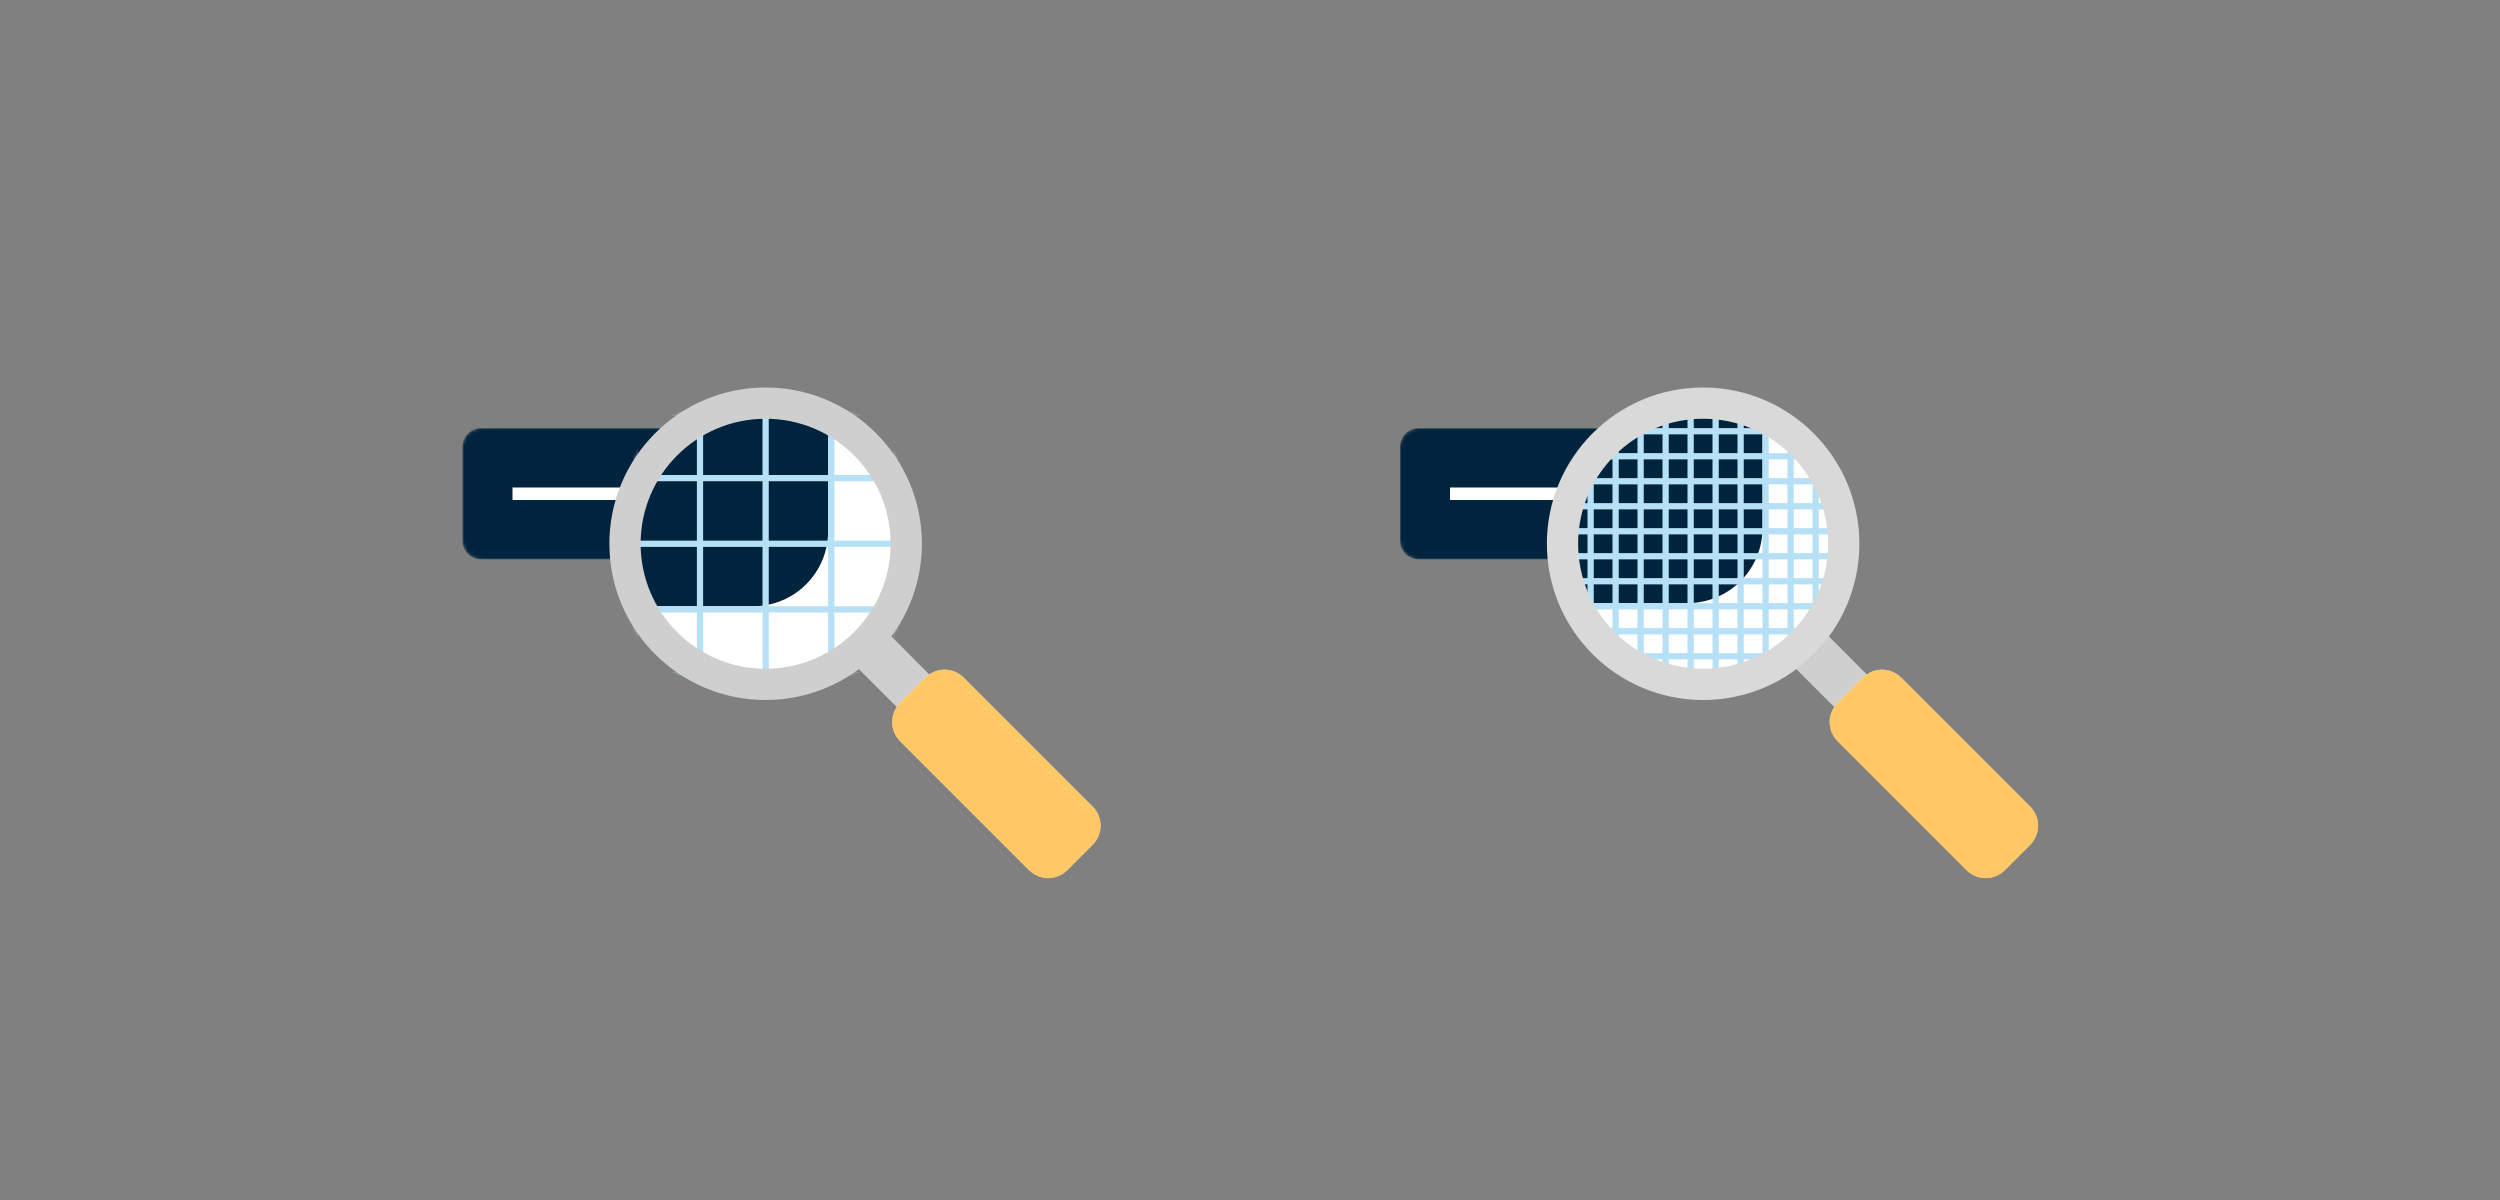<svg width="800" height="384" viewBox="0 0 800 384" fill="none" xmlns="http://www.w3.org/2000/svg">
<rect x="0" y="0" width="800" height="384" fill="#808080" stroke="none"/>
<mask id="mask0_137_3964" style="mask-type:luminance" maskUnits="userSpaceOnUse" x="148" y="137" width="96" height="42">
<path d="M238 137H154C150.686 137 148 139.686 148 143V173C148 176.314 150.686 179 154 179H238C241.314 179 244 176.314 244 173V143C244 139.686 241.314 137 238 137Z" fill="white"/>
</mask>
<g mask="url(#mask0_137_3964)">
<path d="M238 137H154C150.686 137 148 139.686 148 143V173C148 176.314 150.686 179 154 179H238C241.314 179 244 176.314 244 173V143C244 139.686 241.314 137 238 137Z" fill="#00243D"/>
<path d="M228 156H164V160H228V156Z" fill="white"/>
</g>
<path d="M307.498 226.029C308.273 226.805 308.273 228.162 307.498 228.938L300.129 236.306C299.354 237.082 297.996 237.082 297.027 236.306L266.195 205.475C265.42 204.699 265.42 203.342 266.195 202.372L273.564 195.004C274.339 194.228 275.697 194.228 276.666 195.004L307.498 226.029Z" fill="#CFCFCF"/>
<path d="M349.576 258.02C353.067 261.51 353.067 266.939 349.576 270.43L341.626 278.38C338.136 281.87 332.706 281.87 329.216 278.38L288.107 237.271C284.617 233.781 284.617 228.351 288.107 224.861L296.057 216.911C299.548 213.42 304.977 213.42 308.467 216.911L349.576 258.02Z" fill="white"/>
<path d="M349.576 258.02C353.067 261.51 353.067 266.939 349.576 270.43L341.626 278.38C338.136 281.87 332.706 281.87 329.216 278.38L288.107 237.271C284.617 233.781 284.617 228.351 288.107 224.861L296.057 216.911C299.548 213.42 304.977 213.42 308.467 216.911L349.576 258.02Z" fill="#FFA201" fill-opacity="0.6"/>
<path d="M245 216C268.196 216 287 197.196 287 174C287 150.804 268.196 132 245 132C221.804 132 203 150.804 203 174C203 197.196 221.804 216 245 216Z" fill="white"/>
<path d="M204 160C204 145.088 216.088 133 231 133H265V170C265 183.255 254.255 194 241 194H204V160Z" fill="#00243D"/>
<mask id="mask1_137_3964" style="mask-type:luminance" maskUnits="userSpaceOnUse" x="202" y="131" width="86" height="86">
<path d="M264 131H226C212.745 131 202 141.745 202 155V193C202 206.255 212.745 217 226 217H264C277.255 217 288 206.255 288 193V155C288 141.745 277.255 131 264 131Z" fill="white"/>
</mask>
<g mask="url(#mask1_137_3964)">
<path d="M204 131H202V217H204V131Z" fill="#B5E0F5"/>
<path d="M225 131H223V217H225V131Z" fill="#B5E0F5"/>
<path d="M246 131H244V217H246V131Z" fill="#B5E0F5"/>
<path d="M267 131H265V217H267V131Z" fill="#B5E0F5"/>
<path d="M288 131H286V217H288V131Z" fill="#B5E0F5"/>
</g>
<mask id="mask2_137_3964" style="mask-type:luminance" maskUnits="userSpaceOnUse" x="202" y="131" width="86" height="86">
<path d="M264 131H226C212.745 131 202 141.745 202 155V193C202 206.255 212.745 217 226 217H264C277.255 217 288 206.255 288 193V155C288 141.745 277.255 131 264 131Z" fill="white"/>
</mask>
<g mask="url(#mask2_137_3964)">
<path d="M288 131H202V133H288V131Z" fill="#B5E0F5"/>
<path d="M288 152H202V154H288V152Z" fill="#B5E0F5"/>
<path d="M288 173H202V175H288V173Z" fill="#B5E0F5"/>
<path d="M288 194H202V196H288V194Z" fill="#B5E0F5"/>
<path d="M288 215H202V217H288V215Z" fill="#B5E0F5"/>
</g>
<path fill-rule="evenodd" clip-rule="evenodd" d="M245 224C272.614 224 295 201.614 295 174C295 146.386 272.614 124 245 124C217.386 124 195 146.386 195 174C195 201.614 217.386 224 245 224ZM245 214C267.091 214 285 196.091 285 174C285 151.909 267.091 134 245 134C222.909 134 205 151.909 205 174C205 196.091 222.909 214 245 214Z" fill="#CFCFCF"/>
<mask id="mask3_137_3964" style="mask-type:luminance" maskUnits="userSpaceOnUse" x="448" y="137" width="96" height="42">
<path d="M538 137H454C450.686 137 448 139.686 448 143V173C448 176.314 450.686 179 454 179H538C541.314 179 544 176.314 544 173V143C544 139.686 541.314 137 538 137Z" fill="white"/>
</mask>
<g mask="url(#mask3_137_3964)">
<path d="M538 137H454C450.686 137 448 139.686 448 143V173C448 176.314 450.686 179 454 179H538C541.314 179 544 176.314 544 173V143C544 139.686 541.314 137 538 137Z" fill="#00243D"/>
<path d="M528 156H464V160H528V156Z" fill="white"/>
</g>
<path d="M607.498 226.029C608.273 226.805 608.273 228.162 607.498 228.938L600.129 236.306C599.354 237.082 597.996 237.082 597.027 236.306L566.195 205.475C565.42 204.699 565.42 203.342 566.195 202.372L573.564 195.004C574.339 194.228 575.697 194.228 576.666 195.004L607.498 226.029Z" fill="#CFCFCF"/>
<path d="M649.576 258.02C653.067 261.51 653.067 266.939 649.576 270.43L641.626 278.38C638.136 281.87 632.706 281.87 629.216 278.38L588.107 237.271C584.617 233.781 584.617 228.351 588.107 224.861L596.057 216.911C599.548 213.42 604.977 213.42 608.468 216.911L649.576 258.02Z" fill="white"/>
<path d="M649.576 258.02C653.067 261.51 653.067 266.939 649.576 270.43L641.626 278.38C638.136 281.87 632.706 281.87 629.216 278.38L588.107 237.271C584.617 233.781 584.617 228.351 588.107 224.861L596.057 216.911C599.548 213.42 604.977 213.42 608.468 216.911L649.576 258.02Z" fill="#FFA201" fill-opacity="0.6"/>
<path d="M545 216C568.196 216 587 197.196 587 174C587 150.804 568.196 132 545 132C521.804 132 503 150.804 503 174C503 197.196 521.804 216 545 216Z" fill="white"/>
<path d="M504 161C504 145.536 516.536 133 532 133H564V169C564 182.255 553.255 193 540 193H504V161Z" fill="#00243D"/>
<mask id="mask4_137_3964" style="mask-type:luminance" maskUnits="userSpaceOnUse" x="500" y="129" width="90" height="90">
<path d="M550 129H540C517.909 129 500 146.909 500 169V179C500 201.091 517.909 219 540 219H550C572.091 219 590 201.091 590 179V169C590 146.909 572.091 129 550 129Z" fill="white"/>
</mask>
<g mask="url(#mask4_137_3964)">
<path d="M502 129H500V219H502V129Z" fill="#B5E0F5"/>
<path d="M510 129H508V219H510V129Z" fill="#B5E0F5"/>
<path d="M518 129H516V219H518V129Z" fill="#B5E0F5"/>
<path d="M526 129H524V219H526V129Z" fill="#B5E0F5"/>
<path d="M534 129H532V219H534V129Z" fill="#B5E0F5"/>
<path d="M542 129H540V219H542V129Z" fill="#B5E0F5"/>
<path d="M550 129H548V219H550V129Z" fill="#B5E0F5"/>
<path d="M558 129H556V219H558V129Z" fill="#B5E0F5"/>
<path d="M566 129H564V219H566V129Z" fill="#B5E0F5"/>
<path d="M574 129H572V219H574V129Z" fill="#B5E0F5"/>
<path d="M582 129H580V219H582V129Z" fill="#B5E0F5"/>
<path d="M590 129H588V219H590V129Z" fill="#B5E0F5"/>
</g>
<mask id="mask5_137_3964" style="mask-type:luminance" maskUnits="userSpaceOnUse" x="500" y="129" width="90" height="90">
<path d="M550 129H540C517.909 129 500 146.909 500 169V179C500 201.091 517.909 219 540 219H550C572.091 219 590 201.091 590 179V169C590 146.909 572.091 129 550 129Z" fill="white"/>
</mask>
<g mask="url(#mask5_137_3964)">
<path d="M590 129H500V131H590V129Z" fill="#B5E0F5"/>
<path d="M590 137H500V139H590V137Z" fill="#B5E0F5"/>
<path d="M590 145H500V147H590V145Z" fill="#B5E0F5"/>
<path d="M590 153H500V155H590V153Z" fill="#B5E0F5"/>
<path d="M590 161H500V163H590V161Z" fill="#B5E0F5"/>
<path d="M590 169H500V171H590V169Z" fill="#B5E0F5"/>
<path d="M590 177H500V179H590V177Z" fill="#B5E0F5"/>
<path d="M590 185H500V187H590V185Z" fill="#B5E0F5"/>
<path d="M590 193H500V195H590V193Z" fill="#B5E0F5"/>
<path d="M590 201H500V203H590V201Z" fill="#B5E0F5"/>
<path d="M590 209H500V211H590V209Z" fill="#B5E0F5"/>
<path d="M590 217H500V219H590V217Z" fill="#B5E0F5"/>
</g>
<path fill-rule="evenodd" clip-rule="evenodd" d="M545 224C572.614 224 595 201.614 595 174C595 146.386 572.614 124 545 124C517.386 124 495 146.386 495 174C495 201.614 517.386 224 545 224ZM545 214C567.091 214 585 196.091 585 174C585 151.909 567.091 134 545 134C522.909 134 505 151.909 505 174C505 196.091 522.909 214 545 214Z" fill="#D9D9D9"/>
</svg>
